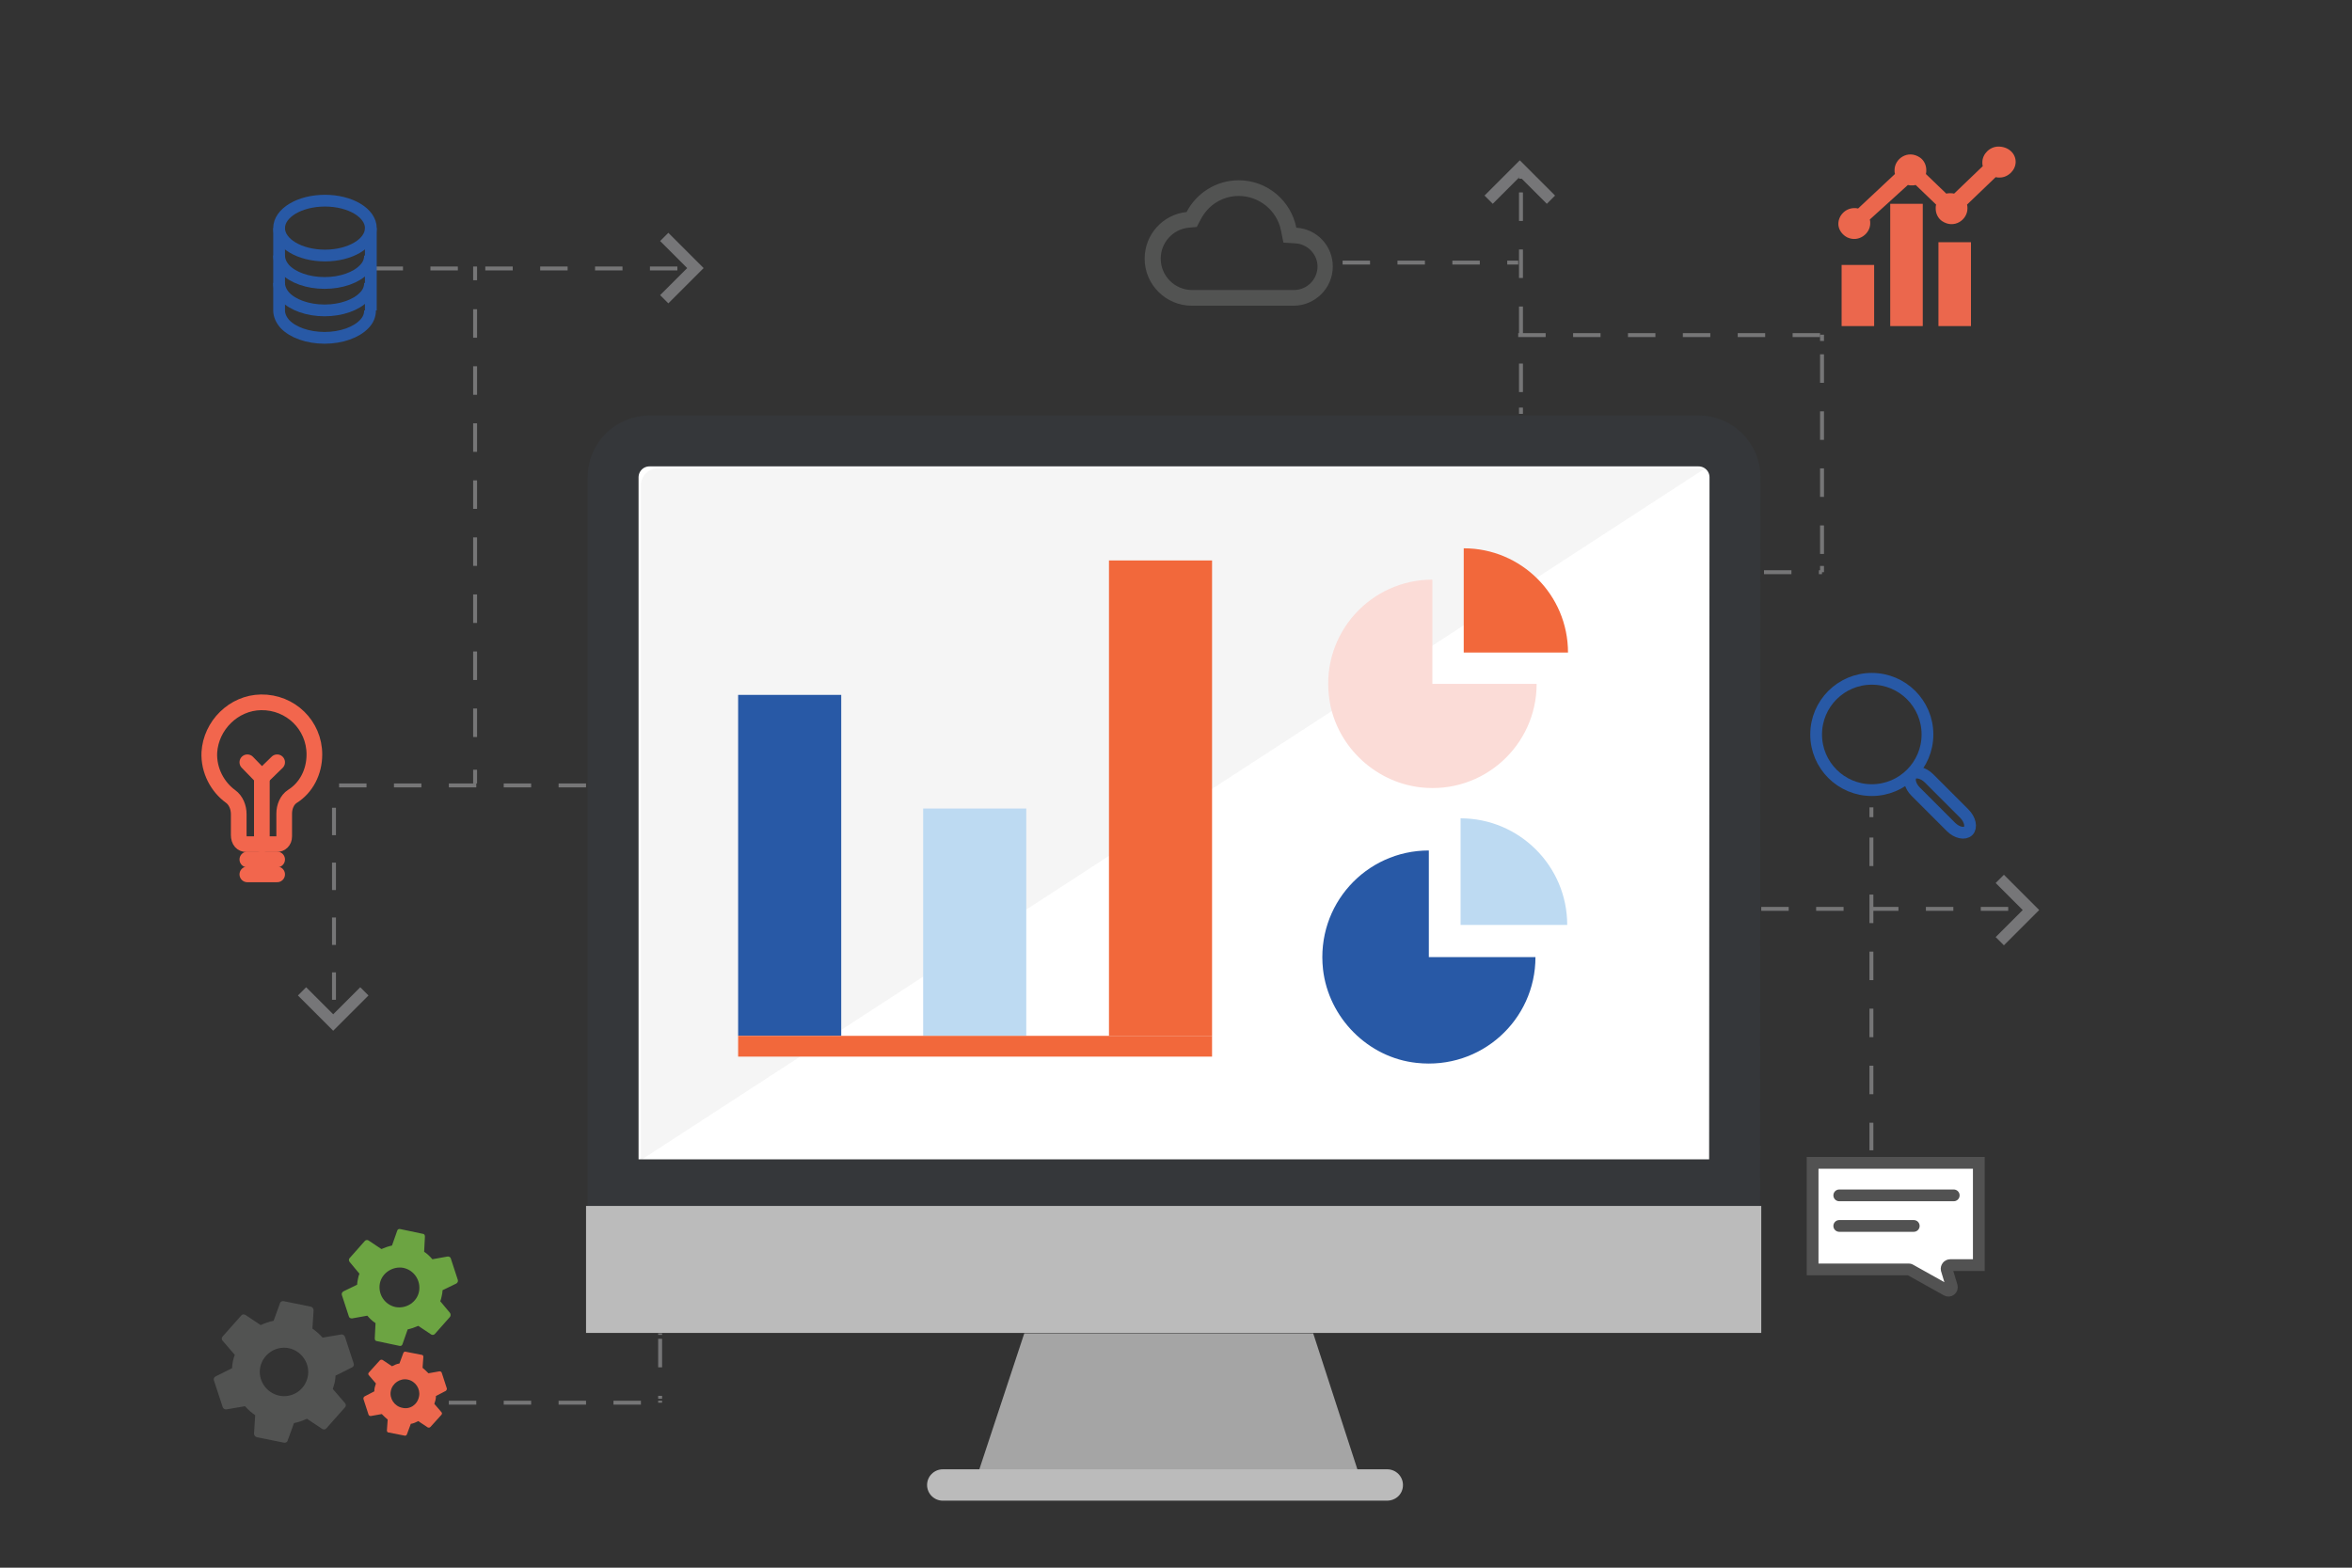 <?xml version="1.0" encoding="utf-8"?>
<!-- Generator: Adobe Illustrator 19.0.0, SVG Export Plug-In . SVG Version: 6.00 Build 0)  -->
<svg version="1.1" id="Layer_1" xmlns="http://www.w3.org/2000/svg" xmlns:xlink="http://www.w3.org/1999/xlink" x="0px" y="0px"
	 viewBox="0 0 600 400" style="enable-background:new 0 0 600 400;" xml:space="preserve">
<rect x="0" y="0" width="600" height="400" fill="#333333" stroke="none"/>
<style type="text/css">
	.st0{fill:#FFFFFF;}
	.st1{opacity:8.000000e-002;fill:#7D7E7F;}
	.st2{fill:none;stroke:#35373A;stroke-width:13;stroke-miterlimit:10;}
	.st3{display:none;opacity:0.49;enable-background:new    ;}
	.st4{display:inline;fill:#BDDAF2;}
	.st5{display:none;opacity:0.7;fill:#BDDAF2;enable-background:new    ;}
	.st6{display:none;opacity:0.49;fill:#BDDAF2;enable-background:new    ;}
	.st7{fill:#BBBBBB;}
	.st8{fill:#A5A5A5;}
	.st9{fill:#FBDCD7;}
	.st10{fill:#F2683B;}
	.st11{fill:#2859A6;}
	.st12{fill:#BDDAF2;}
	.st13{fill:none;stroke:#767677;stroke-miterlimit:10;}
	.st14{fill:none;stroke:#767677;stroke-miterlimit:10;stroke-dasharray:7.277,7.277;}
	.st15{fill:none;stroke:#767677;stroke-miterlimit:10;stroke-dasharray:7;}
	.st16{fill:#767678;}
	.st17{fill:#EB674D;}
	.st18{fill:none;stroke:#2859A6;stroke-width:3;stroke-miterlimit:10;}
	.st19{fill:none;stroke:#F2664D;stroke-width:4;stroke-linecap:round;stroke-linejoin:round;stroke-miterlimit:10;}
	.st20{fill:none;stroke:#2859A6;stroke-width:3;stroke-linecap:round;stroke-linejoin:round;stroke-miterlimit:10;}
	.st21{fill:#FFFFFF;stroke:#525252;stroke-width:3;stroke-miterlimit:10;}
	.st22{fill:none;stroke:#525252;stroke-width:3;stroke-linecap:round;stroke-linejoin:round;stroke-miterlimit:10;}
	.st23{fill:#525352;}
	.st24{fill:#6CA442;}
	.st25{fill:#EC674D;}
</style>
<g id="desktop_1_">
	<rect id="XMLID_28_" x="159.2" y="115.2" class="st0" width="280.9" height="187.1"/>
	<g id="XMLID_26_">
		<path id="XMLID_116_" class="st1" d="M163.5,296L435,119.5H167.8c-2.3,0-4.3,1.9-4.3,4.3V296z"/>
		<path id="XMLID_27_" class="st2" d="M442.5,302.3H156.4V121.8c0-5.1,4.1-9.3,9.3-9.3h267.6c5.1,0,9.3,4.1,9.3,9.3L442.5,302.3
			L442.5,302.3z"/>
	</g>
	<g id="lines_1_" class="st3">
		<path id="XMLID_25_" class="st4" d="M346.7,143.2H188.3c-0.8,0-1.6-0.5-1.6-1.1v-5.6c0-0.6,0.7-1.1,1.6-1.1h158.3
			c0.8,0,1.6,0.5,1.6,1.1v5.6C348.1,142.8,347.6,143.2,346.7,143.2z"/>
		<path id="XMLID_24_" class="st4" d="M346.7,156.5H188.3c-0.8,0-1.6-0.5-1.6-1.1v-5.6c0-0.6,0.7-1.1,1.6-1.1h158.3
			c0.8,0,1.6,0.5,1.6,1.1v5.6C348.1,156,347.6,156.5,346.7,156.5z"/>
		<path id="XMLID_23_" class="st4" d="M346.7,183.4H188.3c-0.8,0-1.6-0.5-1.6-1.1v-5.6c0-0.6,0.7-1.1,1.6-1.1h158.3
			c0.8,0,1.6,0.5,1.6,1.1v5.6C348.1,183,347.6,183.4,346.7,183.4z"/>
		<path id="XMLID_22_" class="st4" d="M262.5,170.2h-74.2c-0.8,0-1.6-0.5-1.6-1.1v-5.6c0-0.6,0.7-1.1,1.6-1.1h74.2
			c0.8,0,1.6,0.5,1.6,1.1v5.6C264.1,169.8,263.3,170.2,262.5,170.2z"/>
	</g>
	<path id="XMLID_21_" class="st5" d="M407.9,207.4h-31.3c-3,0-5.4-1.6-5.4-3.6v-64.7c0-2,2.5-3.6,5.4-3.6h31.3c3,0,5.4,1.6,5.4,3.6
		v64.7C413.3,205.8,410.8,207.4,407.9,207.4z"/>
	<path id="XMLID_20_" class="st6" d="M407.5,287h-31c-3,0-5.4-2.6-5.4-5.8v-61.4c0-3.1,2.5-5.8,5.4-5.8h31c3,0,5.4,2.6,5.4,5.8v61.5
		C412.9,284.4,410.5,287,407.5,287z"/>
	<path id="XMLID_19_" class="st6" d="M257.7,287H188c-0.7,0-1.3-0.6-1.3-1.3v-91.4c0-0.7,0.6-1.3,1.3-1.3h69.7
		c0.7,0,1.3,0.6,1.3,1.3v91.4C259.1,286.5,258.5,287,257.7,287z"/>
	<path id="XMLID_18_" class="st6" d="M345.4,287h-69.7c-0.7,0-1.3-0.6-1.3-1.3v-91.4c0-0.7,0.6-1.3,1.3-1.3h69.7
		c0.7,0,1.3,0.6,1.3,1.3v91.4C346.7,286.5,346.2,287,345.4,287z"/>
	<rect id="XMLID_17_" x="149.5" y="307.7" class="st7" width="299.8" height="32.4"/>
	<path id="XMLID_16_" class="st7" d="M353,382.1H239.7"/>
	<polygon id="XMLID_14_" class="st8" points="261.3,340.2 249.6,375.6 346.5,375.6 335,340.2 	"/>
	<path id="XMLID_15_" class="st7" d="M353.8,382.9H240.5c-2.2,0-4-1.8-4-4l0,0c0-2.2,1.8-4,4-4h113.4c2.2,0,4,1.8,4,4l0,0
		C357.9,381.2,356.1,382.9,353.8,382.9z"/>
</g>
<g id="XMLID_39_">
	<path id="XMLID_41_" class="st9" d="M365.4,147.9c-15.7,0-28.2,13.6-26.4,29.6c1.3,12.1,11.2,22,23.4,23.4
		c16,1.8,29.6-10.7,29.6-26.4h-26.6L365.4,147.9L365.4,147.9z"/>
	<path id="XMLID_40_" class="st10" d="M373.4,166.5H400c0-14.7-11.9-26.6-26.6-26.6V166.5z"/>
</g>
<g id="XMLID_36_">
	<path id="XMLID_38_" class="st11" d="M364.5,217c-16.1,0-28.8,13.9-27,30.3c1.4,12.4,11.5,22.6,23.9,23.9
		c16.4,1.8,30.3-10.9,30.3-27h-27.2V217z"/>
	<path id="XMLID_37_" class="st12" d="M372.6,236h27.2c0-15-12.2-27.2-27.2-27.2V236z"/>
</g>
<g id="XMLID_30_">
	<g id="XMLID_32_">
		<rect id="XMLID_35_" x="235.5" y="206.3" class="st12" width="26.3" height="58"/>
		<rect id="XMLID_34_" x="188.3" y="177.3" class="st11" width="26.3" height="87"/>
		<rect id="XMLID_33_" x="282.9" y="143" class="st10" width="26.3" height="121.3"/>
	</g>
	<rect id="XMLID_31_" x="188.3" y="264.3" class="st10" width="120.9" height="5.3"/>
</g>
<g id="XMLID_42_">
	<g id="XMLID_43_">
		<line id="XMLID_46_" class="st13" x1="477.4" y1="206" x2="477.4" y2="208.5"/>
		<line id="XMLID_45_" class="st14" x1="477.4" y1="213.7" x2="477.4" y2="293.5"/>
		<line id="XMLID_44_" class="st13" x1="477.4" y1="296" x2="477.4" y2="298.5"/>
	</g>
</g>
<g id="XMLID_65_">
	<g id="XMLID_66_">
		<line id="XMLID_69_" class="st13" x1="121.2" y1="68" x2="121.2" y2="71.5"/>
		<line id="XMLID_68_" class="st14" x1="121.2" y1="78.9" x2="121.2" y2="192.7"/>
		<line id="XMLID_67_" class="st13" x1="121.2" y1="196.4" x2="121.2" y2="199.9"/>
	</g>
</g>
<g id="XMLID_99_">
	<g id="XMLID_100_">
		<line id="XMLID_103_" class="st13" x1="168.4" y1="340.2" x2="168.4" y2="340.6"/>
		<line id="XMLID_102_" class="st14" x1="168.4" y1="341.6" x2="168.4" y2="356.9"/>
		<line id="XMLID_101_" class="st13" x1="168.4" y1="357.4" x2="168.4" y2="357.9"/>
	</g>
</g>
<g id="XMLID_58_">
	<g id="XMLID_59_">
		<line id="XMLID_62_" class="st13" x1="464.8" y1="85.4" x2="464.8" y2="87"/>
		<line id="XMLID_61_" class="st14" x1="464.8" y1="90.4" x2="464.8" y2="142.7"/>
		<line id="XMLID_60_" class="st13" x1="464.8" y1="144.4" x2="464.8" y2="146"/>
	</g>
</g>
<g id="XMLID_50_">
	<g id="XMLID_51_">
		<line id="XMLID_54_" class="st13" x1="388" y1="44" x2="388" y2="45.6"/>
		<line id="XMLID_53_" class="st14" x1="388" y1="49.1" x2="388" y2="102.3"/>
		<line id="XMLID_52_" class="st13" x1="388" y1="104" x2="388" y2="105.6"/>
	</g>
</g>
<polyline id="XMLID_47_" class="st15" points="149.5,200.4 85.2,200.4 85.2,255.6 "/>
<path id="XMLID_48_" class="st16" d="M78.1,251.9l6.9,6.9l6.9-6.9L94,254l-9,9l-9-9L78.1,251.9z"/>
<path id="XMLID_57_" class="st16" d="M378.7,49.9l9-9l9,9l-2.1,2.1l-6.9-6.9l-6.9,6.9L378.7,49.9z"/>
<path id="XMLID_49_" class="st16" d="M168.4,61.5l2.1-2.1l9,9l-9,9l-2.1-2.1l6.9-6.9L168.4,61.5z"/>
<path id="XMLID_70_" class="st16" d="M509.1,225.3l2.1-2.1l9,9l-9,9l-2.1-2.1l6.9-6.9L509.1,225.3z"/>
<line class="st15" x1="95.8" y1="68.5" x2="173.3" y2="68.5"/>
<line id="XMLID_55_" class="st15" x1="387.3" y1="85.5" x2="464.8" y2="85.5"/>
<line id="XMLID_64_" class="st15" x1="449.3" y1="231.9" x2="516" y2="231.9"/>
<line id="XMLID_63_" class="st15" x1="450" y1="146" x2="464.8" y2="146"/>
<line id="XMLID_56_" class="st15" x1="342.5" y1="67" x2="387.3" y2="67"/>
<line id="XMLID_98_" class="st15" x1="114.5" y1="357.9" x2="168.4" y2="357.9"/>
<path id="XMLID_76_" class="st17" d="M482.2,83.2h8.3V52h-8.3V83.2z M469.8,83.2h8.3V67.6h-8.3V83.2z M494.5,61.8v21.4h8.3V61.8
	H494.5z"/>
<g id="XMLID_72_">
	<g id="XMLID_74_">
		<path id="XMLID_75_" class="st17" d="M514.2,41.3c0,2.1-1.9,4-4.1,4c-0.3,0-0.7,0-1-0.1l-7.3,7c0.1,0.3,0.1,0.7,0.1,1
			c0,2.9-3.4,5.3-6.5,3.2c-1-0.7-1.6-1.9-1.6-3.2c0-0.3,0-0.7,0.1-1l-5.2-5c-0.3,0.1-0.7,0.1-1,0.1c-0.3,0-0.7,0-1-0.1L477,56
			c0.1,0.3,0.1,0.7,0.1,1c0,2.6-2.9,4.9-5.8,3.6c-1.2-0.6-2.1-1.7-2.3-3c-0.3-2.4,1.7-4.5,4-4.5c0.3,0,0.7,0,1,0.1l9.4-8.8
			c-0.1-0.3-0.1-0.7-0.1-1c0-2.9,3.4-5.3,6.5-3.2c1,0.7,1.6,1.9,1.6,3.2c0,0.3,0,0.7-0.1,1l5.2,5c0.3-0.1,0.7-0.1,1-0.1
			c0.3,0,0.7,0,1,0.1l7.3-7c-0.1-0.3-0.1-0.7-0.1-1c0-2.1,1.9-4,4.1-4C512.3,37.4,514.2,39.1,514.2,41.3z"/>
	</g>
</g>
<g id="XMLID_71_">
	<path id="XMLID_84_" class="st18" d="M71.2,79.2c0,1.3,0.6,2.5,1.5,3.5c2,2.1,5.8,3.5,10.1,3.5s8.1-1.4,10.1-3.5
		c1-1,1.5-2.2,1.5-3.5"/>
	<path id="XMLID_83_" class="st18" d="M71.2,65.2c0,1.3,0.6,2.5,1.5,3.5c2,2.1,5.8,3.5,10.1,3.5s8.1-1.4,10.1-3.5
		c1-1,1.5-2.2,1.5-3.5"/>
	<ellipse id="XMLID_82_" class="st18" cx="82.9" cy="58.2" rx="11.7" ry="7"/>
	<path id="XMLID_81_" class="st18" d="M71.2,72.2c0,1.3,0.6,2.5,1.5,3.5c2,2.1,5.8,3.5,10.1,3.5s8.1-1.4,10.1-3.5
		c1-1,1.5-2.2,1.5-3.5"/>
	<polyline id="XMLID_80_" class="st18" points="94.6,58.2 94.6,65.2 94.6,72.2 94.6,79.2 	"/>
	<polyline id="XMLID_73_" class="st18" points="71.2,58.2 71.2,65.2 71.2,72.2 71.2,79.2 	"/>
</g>
<g id="XMLID_29_">
	<line id="XMLID_90_" class="st19" x1="63.1" y1="219.3" x2="70.7" y2="219.3"/>
	<line id="XMLID_89_" class="st19" x1="63.1" y1="223.1" x2="70.7" y2="223.1"/>
	<path id="XMLID_88_" class="st19" d="M80.2,192.5c0-7.5-6.1-13.4-13.6-13.3c-7,0.1-12.8,5.9-13.2,12.8c-0.2,4.6,2.1,8.8,5.4,11.2
		c1.4,1,2.1,2.8,2.1,4.5v5.3c0,1.6,0.8,2.4,2,2.4h7.6c1.2,0,2-0.8,2-2v-5.8c0-1.7,0.7-3.5,2.1-4.4C78.1,201,80.2,197,80.2,192.5z"/>
	<line id="XMLID_87_" class="st19" x1="66.8" y1="198.3" x2="66.8" y2="215.5"/>
	<line id="XMLID_86_" class="st19" x1="63.1" y1="194.5" x2="66.8" y2="198.3"/>
	<line id="XMLID_85_" class="st19" x1="70.7" y1="194.5" x2="66.8" y2="198.3"/>
</g>
<g id="XMLID_91_">
	<circle id="XMLID_93_" class="st20" cx="477.5" cy="187.4" r="14.2"/>
	<path id="XMLID_92_" class="st20" d="M502.1,212L502.1,212c-0.9,0.9-2.9,0.5-4.4-1l-9-9c-1.5-1.5-1.9-3.4-1-4.4l0,0
		c0.9-0.9,2.9-0.5,4.4,1l9,9C502.6,209.1,503,211.1,502.1,212z"/>
</g>
<path id="XMLID_97_" class="st21" d="M462.4,296.7h42.4v26.1h-7.3c-0.6,0-1,0.6-0.9,1.1l1.3,4.3c0.2,0.8-0.6,1.4-1.3,1
	c-3.1-1.7-6.2-3.5-9.3-5.2c-0.1-0.1-0.3-0.1-0.4-0.1h-24.5V296.7z"/>
<line id="XMLID_96_" class="st22" x1="469.2" y1="305" x2="498.4" y2="305"/>
<line id="XMLID_95_" class="st22" x1="469.2" y1="312.8" x2="488.2" y2="312.8"/>
<path id="XMLID_104_" class="st23" d="M316,50c5.2,0,9.8,3.7,10.8,8.9l0.6,3l3.1,0.2c3.1,0.2,5.6,2.8,5.6,5.9c0,3.3-2.7,6-6,6h-26
	c-4.4,0-8-3.6-8-8c0-4.1,3.1-7.5,7.1-7.9l2.1-0.2l1-1.9C308.2,52.3,311.9,50,316,50 M316,46c-5.8,0-10.8,3.3-13.3,8.1
	c-6,0.6-10.7,5.7-10.7,11.9c0,6.6,5.4,12,12,12h26c5.5,0,10-4.5,10-10c0-5.3-4.1-9.6-9.3-9.9C329.3,51.2,323.3,46,316,46z"/>
<path id="XMLID_109_" class="st24" d="M112.3,332c0.2-0.4,0.3-0.9,0.4-1.4c0.1-0.5,0.2-1,0.2-1.4l3.5-1.7c0.3-0.2,0.5-0.5,0.4-0.9
	l-1.8-5.5c-0.1-0.4-0.5-0.5-0.8-0.5l-3.9,0.7c-0.6-0.7-1.3-1.4-2.1-1.9l0.2-3.9c0-0.4-0.2-0.7-0.6-0.7l-5.7-1.2
	c-0.4-0.1-0.7,0.1-0.8,0.5l-1.3,3.7c-0.9,0.2-1.8,0.5-2.7,0.9l-3.3-2.2c-0.3-0.2-0.7-0.1-0.9,0.1l-3.9,4.4c-0.3,0.3-0.2,0.7,0,1
	l2.5,3c-0.2,0.4-0.3,0.9-0.4,1.4c-0.1,0.5-0.2,1-0.2,1.4l-3.5,1.7c-0.3,0.2-0.5,0.5-0.4,0.9l1.8,5.5c0.1,0.4,0.5,0.5,0.8,0.5
	l3.9-0.7c0.6,0.7,1.3,1.4,2.1,1.9l-0.2,3.9c0,0.4,0.2,0.7,0.6,0.7l5.7,1.2c0.4,0.1,0.7-0.1,0.8-0.5l1.3-3.7c0.9-0.2,1.8-0.5,2.7-0.9
	l3.3,2.2c0.3,0.2,0.7,0.1,0.9-0.1l3.9-4.4c0.2-0.3,0.2-0.7,0-1L112.3,332z M100.9,333.5c-2.8-0.6-4.5-3.3-4-6s3.3-4.5,6-4
	c2.8,0.6,4.5,3.3,4,6C106.4,332.2,103.7,334,100.9,333.5z"/>
<path id="XMLID_113_" class="st23" d="M84.9,354.4c0.2-0.5,0.3-1.1,0.5-1.7c0.1-0.6,0.2-1.2,0.2-1.7l4.2-2.1
	c0.4-0.2,0.6-0.6,0.4-1.1l-2.2-6.7c-0.1-0.4-0.6-0.7-1-0.6l-4.7,0.8c-0.8-0.9-1.6-1.6-2.6-2.3l0.3-4.7c0-0.4-0.3-0.8-0.7-0.9
	l-6.9-1.4c-0.4-0.1-0.9,0.1-1,0.6l-1.6,4.4c-1.1,0.2-2.2,0.6-3.3,1.1l-3.9-2.6c-0.4-0.2-0.8-0.2-1.1,0.2l-4.7,5.3
	c-0.3,0.3-0.3,0.8,0,1.1l3.1,3.6c-0.2,0.5-0.4,1.1-0.5,1.7c-0.1,0.6-0.2,1.2-0.2,1.7l-4.2,2.1c-0.4,0.2-0.6,0.6-0.4,1.1l2.2,6.7
	c0.1,0.4,0.6,0.7,1,0.6l4.7-0.8c0.8,0.9,1.6,1.6,2.6,2.3l-0.3,4.7c0,0.4,0.3,0.8,0.7,0.9l6.9,1.4c0.4,0.1,0.9-0.1,1-0.6l1.6-4.4
	c1.1-0.2,2.2-0.6,3.3-1.1l3.9,2.6c0.4,0.2,0.8,0.2,1.1-0.2l4.7-5.3c0.3-0.3,0.3-0.8,0-1.1L84.9,354.4z M71.2,356.1
	c-3.3-0.7-5.5-4-4.8-7.3c0.7-3.3,4-5.5,7.3-4.8c3.3,0.7,5.5,4,4.8,7.3C77.8,354.7,74.5,356.8,71.2,356.1z"/>
<path id="XMLID_94_" class="st25" d="M110.8,358.2c0.1-0.3,0.2-0.6,0.3-1c0.1-0.4,0.1-0.7,0.1-1l2.5-1.3c0.2-0.1,0.3-0.4,0.3-0.6
	l-1.3-4c-0.1-0.3-0.3-0.4-0.6-0.4l-2.8,0.5c-0.5-0.5-1-1-1.5-1.4l0.2-2.8c0-0.3-0.2-0.5-0.4-0.5l-4.1-0.8c-0.3-0.1-0.5,0.1-0.6,0.3
	l-1,2.7c-0.7,0.1-1.3,0.4-1.9,0.7l-2.4-1.6c-0.2-0.1-0.5-0.1-0.7,0.1l-2.8,3.1c-0.2,0.2-0.2,0.5,0,0.7l1.8,2.1
	c-0.1,0.3-0.2,0.7-0.3,1c-0.1,0.3-0.1,0.7-0.1,1l-2.5,1.3c-0.2,0.1-0.3,0.4-0.3,0.6l1.3,4c0.1,0.3,0.3,0.4,0.6,0.4l2.8-0.5
	c0.5,0.5,1,1,1.5,1.4l-0.2,2.8c0,0.3,0.2,0.5,0.4,0.5l4.1,0.8c0.3,0.1,0.5-0.1,0.6-0.3l1-2.7c0.7-0.1,1.3-0.4,1.9-0.7l2.4,1.6
	c0.2,0.1,0.5,0.1,0.7-0.1l2.8-3.1c0.2-0.2,0.2-0.5,0-0.7L110.8,358.2z M102.6,359.2c-2-0.4-3.3-2.4-2.9-4.3c0.4-2,2.4-3.3,4.3-2.9
	c2,0.4,3.3,2.4,2.9,4.3C106.5,358.4,104.6,359.7,102.6,359.2z"/>
</svg>
